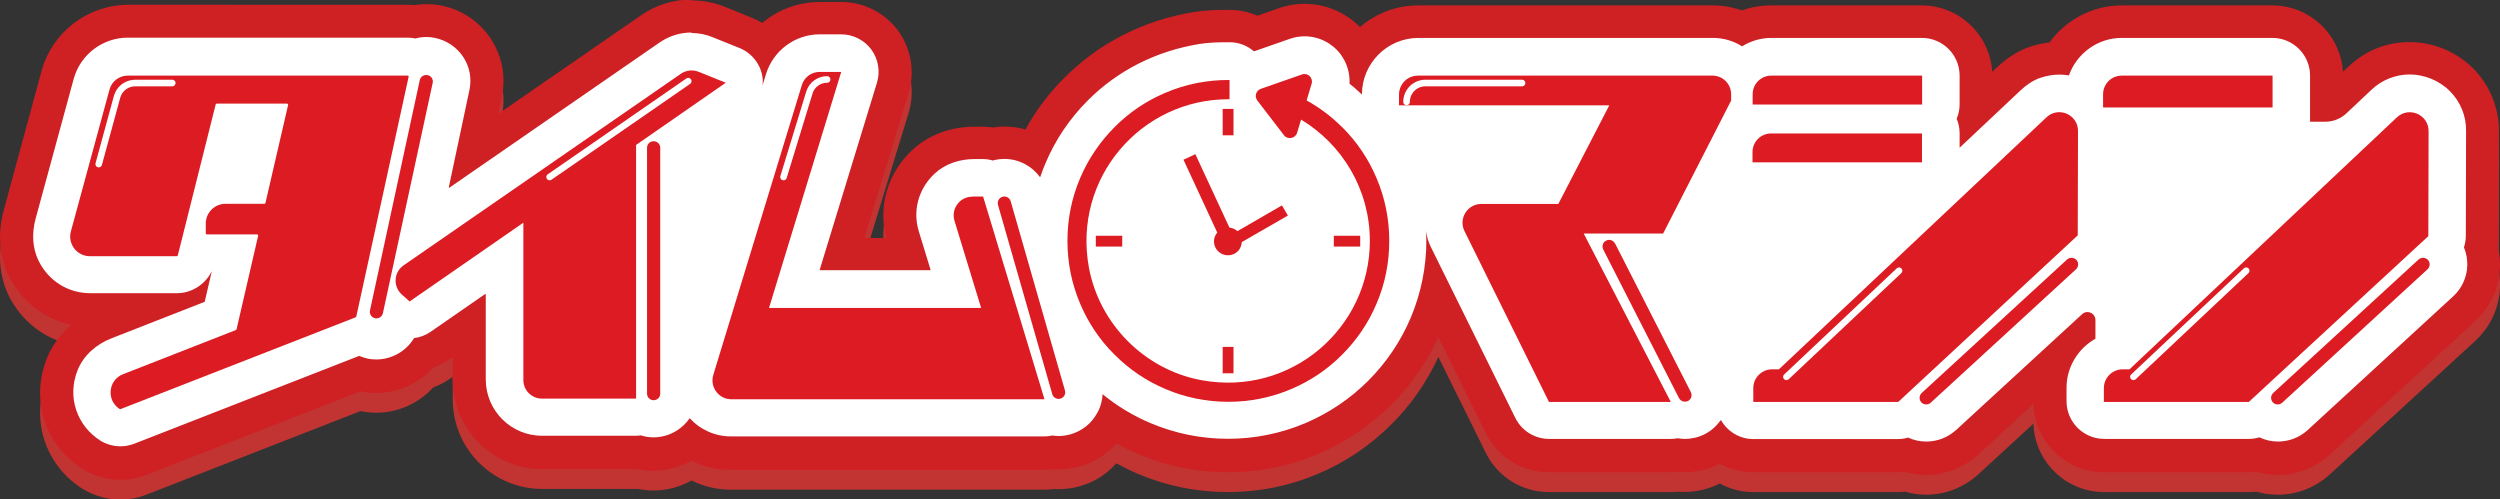 <?xml version="1.0" encoding="UTF-8"?>
<svg id="_レイヤー_2" data-name="レイヤー 2" xmlns="http://www.w3.org/2000/svg" viewBox="0 0 189.4 37.84">
  <rect x="0" y="0" width="189.4" height="37.84" fill="#333333" stroke="none"/>
  <defs>
    <style>
      .cls-1 {
        fill: #fff;
      }

      .cls-2 {
        fill: #c32325;
      }

      .cls-3 {
        fill: #c13432;
      }

      .cls-4 {
        fill: #cf2024;
      }

      .cls-5, .cls-6 {
        fill: #dc1b22;
      }

      .cls-6, .cls-7 {
        stroke: #fff;
        stroke-linecap: round;
        stroke-linejoin: round;
        stroke-width: .5px;
      }

      .cls-7 {
        fill: none;
      }
    </style>
  </defs>
  <g id="_レイヤー_1-2" data-name="レイヤー 1">
    <g>
      <g>
        <path class="cls-2" d="m9.11,36.6c-.75,0-1.51-.21-2.14-.59-2.37-1.49-3.29-4.32-2.26-6.89.55-1.38,1.74-2.51,3.26-3.11l2.56-1h-3.73c-2.13,0-4.05-1.2-5.01-3.13-.6-1.19-.71-2.64-.32-4.06l2.89-10.61c.65-2.39,2.83-4.06,5.31-4.06h21.22c.18,0,.36.01.54.04.28-.05.56-.08.85-.08s.6.03.9.09c1.24.26,2.27.97,2.94,2,.67,1.03.9,2.26.64,3.46l-.92,4.35,13.41-9.26c.92-.64,2-.98,3.13-.98.71,0,1.41.13,2.07.4l2.06.84c.51.21.96.51,1.34.89,1.02-1.25,2.56-2.01,4.26-2.01h1.62c1.29,0,2.52.62,3.28,1.65.77,1.03,1,2.39.62,3.62l-3.86,12.6h5.03l-.41-1.33c-.62-2.03-.03-4.2,1.55-5.67.99-.92,2.36-1.43,3.86-1.43h.65c.25,0,.51.02.76.07.28-.05.58-.08.87-.08.77,0,1.52.2,2.19.56.8-1.72,1.89-3.28,3.25-4.63,2.45-2.45,5.61-4.05,9.13-4.62.62-.1,1.31-.15,2.14-.15h.36c.71,0,1.4.2,2,.55l2.12-.74c.5-.17,1.02-.26,1.53-.26,1.46,0,2.86.7,3.73,1.88.14.19.26.38.37.59,1-1.41,2.66-2.34,4.52-2.34h22.29c.77,0,1.53.16,2.22.47.7-.31,1.45-.47,2.22-.47h11.4c2.27,0,4.11,1.84,4.11,4.11v2.16c0,.14,0,.28-.02.41l2.51-2.37c.63-.6,1.27-1,1.96-1.23.6-.2,1.21-.31,1.83-.31.97-1.7,2.79-2.77,4.77-2.77h11.4c2.27,0,4.11,1.84,4.11,4.11v2.25c.24-.02.46-.12.63-.29l1.9-1.79c1.03-.97,2.36-1.5,3.76-1.5s2.89.59,3.92,1.63c1.03,1.03,1.6,2.42,1.6,3.89l-.02,7.95c0,.28-.03.55-.09.82.15.49.21,1,.19,1.52-.05,1.22-.58,2.35-1.49,3.18l-11,10.11c-.85.78-1.95,1.21-3.1,1.21-.52,0-1.03-.09-1.51-.26-.23.04-.46.06-.69.06h-10.95c-2.27,0-4.11-1.84-4.11-4.11v-1.02c0-.69.13-1.36.38-1.99l-6.65,6.11c-.86.78-1.96,1.21-3.1,1.21-.51,0-1.01-.08-1.49-.25-.21.04-.42.05-.64.05h-10.98c-.92,0-1.8-.32-2.5-.87-.19.14-.39.26-.6.37-.64.33-1.36.5-2.08.5-.18,0-.35-.01-.53-.03-.18.02-.35.04-.53.04h-9.21c-1.57,0-2.99-.88-3.68-2.29l-4.9-9.9c-.2.76-.45,1.51-.76,2.24-.82,1.94-1.99,3.68-3.49,5.17-1.49,1.49-3.23,2.67-5.17,3.49-2.01.85-4.14,1.28-6.34,1.28s-4.33-.43-6.34-1.28c-.87-.37-1.7-.81-2.48-1.31,0,0,0,.01,0,.02-.59,1.07-1.57,1.85-2.75,2.18-.38.11-.83.18-1.26.18-.15,0-.29,0-.42-.02-.22.04-.44.06-.66.06h-23.72c-1.11,0-2.16-.32-3.05-.92-.8.63-1.79.98-2.83.98-.36,0-.72-.04-1.07-.13-.09,0-.18,0-.26,0h-7.11c-3.04,0-5.52-2.48-5.52-5.52v-4.1l-2.21,1.53c-.38.26-.79.46-1.24.58-.86,1.09-2.2,1.75-3.6,1.75-.3,0-.59-.03-.88-.08-.14-.03-.27-.06-.4-.1l-16.59,6.48c-.47.18-1.01.29-1.51.29Z"/>
        <path class="cls-3" d="m52.37,4c.55,0,1.09.1,1.6.31l2.06.83c.96.39,1.64,1.28,1.75,2.31.02.18,0,.35-.01.52l.26-.85c.55-1.79,2.2-3.02,4.08-3.02h1.62c.89,0,1.75.43,2.28,1.15.53.72.69,1.66.43,2.51l-4.34,14.18s0,.03.03.03h8.34s.03-.02.03-.03l-.89-2.91c-.48-1.56-.04-3.23,1.21-4.39.81-.75,1.91-1.09,3-1.09h.65c.25,0,.51.04.75.11.27-.08.57-.12.88-.12,1.09,0,2.08.54,2.7,1.39.12-.35.25-.7.4-1.05.75-1.79,1.84-3.4,3.22-4.78,2.26-2.26,5.15-3.73,8.45-4.27.65-.1,1.3-.13,1.96-.13.07,0,.15,0,.22,0h.12c.69,0,1.33.26,1.83.69,0,0,0,0,0,0,0,0,0,0,0,0l2.72-.95c.37-.13.75-.19,1.12-.19,1.07,0,2.09.51,2.73,1.37.48.65.71,1.43.67,2.22.33.25.63.54.94.82,0-2.37,1.92-4.29,4.29-4.29h22.29c.8,0,1.56.22,2.22.64h0c.66-.41,1.42-.64,2.22-.64h11.4c1.58,0,2.86,1.28,2.86,2.86v2.16c0,.38-.07.75-.22,1.09,0,0,0,.01,0,.02.14.34.22.71.22,1.09v1.1l4.6-4.33c.44-.41.94-.77,1.5-.96.48-.16.97-.25,1.45-.25.24,0,.48.02.72.06,0,0,0,0,0,0,0,0,.02,0,.02-.02.59-1.64,2.16-2.82,4-2.82h11.4c1.58,0,2.86,1.28,2.86,2.86v2.38s0,0,0,0v1.11h1.16c.59,0,1.16-.23,1.59-.63l1.9-1.79c.79-.75,1.83-1.16,2.91-1.16s2.24.46,3.03,1.26c.8.8,1.24,1.87,1.23,3.01l-.02,7.95c0,.3-.05.59-.14.88.18.44.27.92.25,1.41-.04.89-.42,1.71-1.08,2.31l-11,10.11c-.62.57-1.42.88-2.26.88-.49,0-.97-.11-1.41-.32-.26.08-.53.12-.8.12h-10.95c-1.58,0-2.86-1.28-2.86-2.86v-1.02c0-1.58.89-2.98,2.19-3.71,0,0,0,0,0,0v-1.42c0-.36-.3-.6-.61-.6-.14,0-.28.05-.4.16l-9.54,8.77c-.63.57-1.43.88-2.26.88-.48,0-.95-.1-1.38-.3-.24.07-.49.11-.75.11h-10.98c-1.04,0-1.95-.57-2.44-1.42-.02,0-.02,0-.04,0-.31.44-.71.8-1.2,1.05-.47.24-.99.36-1.51.36-.18,0-.36-.02-.55-.05-.17.04-.34.05-.52.05h-9.21c-1.09,0-2.08-.62-2.56-1.59l-6.39-12.93c-.2-.4-.32-.82-.39-1.25.01.24.04.49.04.73,0,2.02-.4,3.99-1.18,5.85-.76,1.79-1.84,3.4-3.22,4.78-1.38,1.38-2.99,2.46-4.78,3.22-1.85.78-3.82,1.18-5.85,1.18s-4-.4-5.85-1.18c-1.33-.56-2.55-1.3-3.65-2.2-.02.5-.16,1-.42,1.45-.43.78-1.14,1.34-2,1.59-.28.08-.6.13-.92.13-.17,0-.32-.02-.46-.04-.21.05-.41.07-.62.07h-23.72c-1.22,0-2.33-.5-3.14-1.38h0c-.6.87-1.61,1.45-2.74,1.45-.33,0-.65-.05-.96-.15-.12.02-.25.03-.37.03h-7.11c-2.36,0-4.27-1.91-4.27-4.27v-6.44s-.01-.03-.03-.03c0,0-.01,0-.01,0l-4.13,2.86c-.38.26-.81.43-1.26.48-.59.98-1.67,1.62-2.86,1.62-.22,0-.43-.02-.64-.06-.23-.05-.45-.12-.66-.21l-17.03,6.65c-.33.13-.7.2-1.06.2-.51,0-1.06-.15-1.5-.42-1.79-1.13-2.56-3.31-1.74-5.35.45-1.13,1.43-1.97,2.56-2.41l7.05-2.76s.01-.01.02-.02l.53-2.28h-.01c-.48.97-1.52,1.64-2.61,1.64h-6.59c-1.64,0-3.13-.9-3.9-2.44-.49-.98-.52-2.12-.24-3.18l2.89-10.61c.5-1.84,2.19-3.13,4.1-3.13h21.22c.19,0,.38.02.58.06.27-.07.54-.11.82-.11.22,0,.44.02.66.07.9.19,1.65.71,2.14,1.45.49.75.65,1.64.46,2.51l-1.56,7.36s.01.03.03.03c0,0,.01,0,.01,0l15.94-11.01c.71-.49,1.55-.75,2.42-.75m0-2.5c-1.38,0-2.71.41-3.84,1.2l-10.82,7.47.27-1.28c.33-1.52.04-3.08-.81-4.39-.85-1.3-2.17-2.21-3.71-2.53-.41-.08-.8-.12-1.18-.12-.3,0-.59.02-.88.07-.17-.02-.34-.02-.51-.02H9.67c-3.04,0-5.72,2.05-6.51,4.98L.27,17.48c-.47,1.72-.32,3.48.41,4.95.96,1.92,2.7,3.25,4.72,3.68-.82.7-1.46,1.57-1.85,2.54-1.26,3.14-.14,6.6,2.73,8.4.87.52,1.86.8,2.83.8.67,0,1.35-.13,1.97-.37l16.22-6.33s.03,0,.04,0c.42.08.78.12,1.16.12,1.65,0,3.22-.71,4.32-1.92.43-.16.85-.37,1.23-.63l.25-.17v1.72c0,3.73,3.04,6.77,6.77,6.77h7.11c.05,0,.1,0,.15,0,.39.08.79.12,1.18.12,1.02,0,2.01-.27,2.88-.76.92.46,1.94.7,3.01.7h23.72c.24,0,.47-.02.7-.05.13,0,.25.01.38.01.55,0,1.12-.08,1.63-.23,1.07-.3,2.01-.9,2.74-1.73.53.29,1.08.56,1.64.8,2.17.92,4.46,1.38,6.82,1.38s4.66-.46,6.82-1.38c2.09-.88,3.96-2.15,5.57-3.76,1.49-1.48,2.68-3.2,3.55-5.1l3.59,7.26c.91,1.84,2.75,2.98,4.8,2.98h9.21c.18,0,.36,0,.54-.03.17.02.35.02.52.02.91,0,1.82-.22,2.64-.63,0,0,.01,0,.02-.01.77.42,1.63.65,2.53.65h10.98c.18,0,.35,0,.53-.03.52.15,1.06.23,1.59.23,1.45,0,2.85-.54,3.94-1.53l4.19-3.85c.1,2.87,2.46,5.18,5.36,5.18h10.95c.2,0,.39-.01.58-.03.52.15,1.07.23,1.62.23,1.46,0,2.86-.55,3.94-1.53l11.01-10.11c1.15-1.05,1.82-2.49,1.89-4.04.02-.55-.03-1.1-.16-1.63.04-.25.06-.5.06-.76l.02-7.95c0-1.81-.69-3.51-1.96-4.78-1.26-1.26-3.01-1.99-4.8-1.99s-3.36.65-4.62,1.84l-.44.41c-.17-2.8-2.5-5.03-5.35-5.03h-11.4c-2.2,0-4.23,1.08-5.48,2.81-.52.06-1.03.17-1.53.34-.84.29-1.65.8-2.41,1.51l-.4.37c-.17-2.8-2.5-5.03-5.35-5.03h-11.4c-.76,0-1.51.13-2.22.38-.71-.25-1.46-.38-2.22-.38h-22.29c-1.69,0-3.23.62-4.42,1.64-1.1-1.12-2.62-1.76-4.2-1.76-.66,0-1.31.11-1.94.33l-1.63.57c-.65-.28-1.36-.44-2.08-.44h-.11s-.24,0-.24,0c-.58,0-1.45.02-2.36.16-3.79.61-7.18,2.33-9.82,4.97-1.18,1.17-2.17,2.49-2.96,3.93-.51-.15-1.05-.22-1.59-.22-.29,0-.59.02-.87.07-.25-.04-.5-.06-.76-.06h-.65c-1.81,0-3.48.63-4.7,1.76-1.86,1.73-2.61,4.26-1.98,6.67h-1.66l3.36-10.98c.49-1.62.19-3.38-.81-4.74-1-1.35-2.6-2.16-4.29-2.16h-1.62c-1.65,0-3.19.59-4.37,1.59-.24-.15-.49-.27-.76-.38l-2.06-.84c-.82-.33-1.67-.49-2.54-.49h0Z"/>
      </g>
      <g>
        <path class="cls-1" d="m9.11,35.1c-.75,0-1.51-.21-2.14-.59-2.37-1.49-3.29-4.32-2.26-6.89.55-1.38,1.74-2.51,3.26-3.11l2.56-1h-3.73c-2.13,0-4.05-1.2-5.01-3.13-.6-1.19-.71-2.64-.32-4.06l2.89-10.61c.65-2.39,2.83-4.06,5.31-4.06h21.22c.18,0,.36.01.54.04.28-.05.56-.08.85-.08s.6.03.9.09c1.24.26,2.27.97,2.94,2,.67,1.03.9,2.26.64,3.46l-.92,4.35,13.41-9.26c.92-.64,2-.98,3.13-.98.71,0,1.41.13,2.07.4l2.06.84c.51.21.96.51,1.34.89,1.02-1.25,2.56-2.01,4.26-2.01h1.62c1.29,0,2.52.62,3.28,1.65.77,1.03,1,2.39.62,3.62l-3.86,12.6h5.03l-.41-1.33c-.62-2.03-.03-4.2,1.55-5.67.99-.92,2.36-1.43,3.86-1.43h.65c.25,0,.51.02.76.07.28-.05.58-.08.87-.08.77,0,1.52.2,2.19.56.8-1.72,1.89-3.28,3.25-4.63,2.45-2.45,5.61-4.05,9.13-4.62.62-.1,1.31-.15,2.14-.15h.36c.71,0,1.4.2,2,.55l2.12-.74c.5-.17,1.02-.26,1.53-.26,1.46,0,2.86.7,3.73,1.88.14.19.26.38.37.59,1-1.41,2.66-2.34,4.52-2.34h22.29c.77,0,1.53.16,2.22.47.7-.31,1.45-.47,2.22-.47h11.4c2.27,0,4.11,1.84,4.11,4.11v2.16c0,.14,0,.28-.02.41l2.51-2.37c.63-.6,1.27-1,1.96-1.23.6-.2,1.21-.31,1.83-.31.97-1.7,2.79-2.77,4.77-2.77h11.4c2.27,0,4.11,1.84,4.11,4.11v2.25c.24-.02.46-.12.63-.29l1.9-1.79c1.03-.97,2.36-1.5,3.76-1.5s2.89.59,3.92,1.63c1.03,1.03,1.6,2.42,1.6,3.89l-.02,7.95c0,.28-.03.55-.09.82.15.49.21,1,.19,1.52-.05,1.22-.58,2.35-1.49,3.18l-11,10.11c-.85.78-1.95,1.21-3.1,1.21-.52,0-1.03-.09-1.51-.26-.23.04-.46.06-.69.06h-10.95c-2.27,0-4.11-1.84-4.11-4.11v-1.02c0-.69.13-1.36.38-1.99l-6.65,6.11c-.86.78-1.96,1.21-3.1,1.21-.51,0-1.01-.08-1.49-.25-.21.04-.42.05-.64.05h-10.98c-.92,0-1.8-.32-2.5-.87-.19.14-.39.26-.6.37-.64.33-1.36.5-2.08.5-.18,0-.35-.01-.53-.03-.18.02-.35.04-.53.04h-9.21c-1.57,0-2.99-.88-3.68-2.29l-4.9-9.9c-.2.76-.45,1.51-.76,2.24-.82,1.94-1.99,3.68-3.49,5.17-1.49,1.49-3.23,2.67-5.17,3.49-2.01.85-4.14,1.28-6.34,1.28s-4.33-.43-6.34-1.28c-.87-.37-1.7-.81-2.48-1.31,0,0,0,.01,0,.02-.59,1.07-1.57,1.85-2.75,2.18-.38.11-.83.18-1.26.18-.15,0-.29,0-.42-.02-.22.04-.44.06-.66.06h-23.72c-1.11,0-2.16-.32-3.05-.92-.8.63-1.79.98-2.83.98-.36,0-.72-.04-1.07-.13-.09,0-.18,0-.26,0h-7.11c-3.04,0-5.52-2.48-5.52-5.52v-4.1l-2.21,1.53c-.38.26-.79.46-1.24.58-.86,1.09-2.2,1.75-3.6,1.75-.3,0-.59-.03-.88-.08-.14-.03-.27-.06-.4-.1l-16.59,6.48c-.47.18-1.01.29-1.51.29Z"/>
        <path class="cls-4" d="m52.37,2.5c.55,0,1.09.1,1.6.31l2.06.83c.96.39,1.64,1.28,1.75,2.31.02.18,0,.35-.01.52l.26-.85c.55-1.79,2.2-3.02,4.08-3.02h1.62c.89,0,1.75.43,2.28,1.15.53.72.69,1.66.43,2.51l-4.34,14.18s0,.03.03.03h8.34s.03-.02.03-.03l-.89-2.91c-.48-1.56-.04-3.23,1.21-4.39.81-.75,1.91-1.09,3-1.09h.65c.25,0,.51.04.75.11.27-.08.57-.12.88-.12,1.09,0,2.08.54,2.7,1.39.12-.35.25-.7.4-1.05.75-1.79,1.84-3.4,3.22-4.78,2.26-2.26,5.15-3.73,8.45-4.27.65-.1,1.3-.13,1.96-.13.07,0,.15,0,.22,0h.12c.69,0,1.33.26,1.83.69,0,0,0,0,0,0,0,0,0,0,0,0l2.72-.95c.37-.13.75-.19,1.12-.19,1.07,0,2.09.51,2.73,1.37.48.65.71,1.43.67,2.22.33.25.63.54.94.82,0-2.37,1.92-4.29,4.29-4.29h22.29c.8,0,1.56.22,2.22.64h0c.66-.41,1.42-.64,2.22-.64h11.4c1.58,0,2.86,1.28,2.86,2.86v2.16c0,.38-.07.75-.22,1.09,0,0,0,.01,0,.02.14.34.22.71.22,1.09v1.1l4.6-4.33c.44-.41.94-.77,1.5-.96.48-.16.97-.25,1.45-.25.24,0,.48.02.72.06,0,0,0,0,0,0,0,0,.02,0,.02-.02.59-1.64,2.16-2.82,4-2.82h11.4c1.58,0,2.86,1.28,2.86,2.86v2.38s0,0,0,0v1.11h1.16c.59,0,1.16-.23,1.59-.63l1.9-1.79c.79-.75,1.83-1.16,2.91-1.16s2.24.46,3.03,1.26c.8.8,1.24,1.87,1.23,3.01l-.02,7.95c0,.3-.05.59-.14.88.18.44.27.92.25,1.41-.04.89-.42,1.71-1.08,2.31l-11,10.11c-.62.57-1.42.88-2.26.88-.49,0-.97-.11-1.41-.32-.26.08-.53.12-.8.12h-10.95c-1.58,0-2.86-1.28-2.86-2.86v-1.02c0-1.58.89-2.98,2.19-3.71,0,0,0,0,0,0v-1.42c0-.36-.3-.6-.61-.6-.14,0-.28.05-.4.16l-9.54,8.77c-.63.57-1.43.88-2.26.88-.48,0-.95-.1-1.38-.3-.24.07-.49.11-.75.11h-10.98c-1.04,0-1.95-.57-2.44-1.42-.02,0-.02,0-.04,0-.31.44-.71.8-1.2,1.05-.47.24-.99.36-1.51.36-.18,0-.36-.02-.55-.05-.17.04-.34.05-.52.05h-9.21c-1.09,0-2.08-.62-2.56-1.59l-6.39-12.93c-.2-.4-.32-.82-.39-1.25.01.24.04.49.04.73,0,2.02-.4,3.99-1.18,5.85-.76,1.79-1.84,3.4-3.22,4.78-1.38,1.38-2.99,2.46-4.78,3.22-1.85.78-3.82,1.18-5.85,1.18s-4-.4-5.85-1.18c-1.33-.56-2.55-1.3-3.65-2.2-.02.5-.16,1-.42,1.45-.43.78-1.14,1.34-2,1.59-.28.08-.6.13-.92.13-.17,0-.32-.02-.46-.04-.21.05-.41.07-.62.07h-23.72c-1.22,0-2.33-.5-3.14-1.38h0c-.6.87-1.61,1.45-2.74,1.45-.33,0-.65-.05-.96-.15-.12.02-.25.03-.37.03h-7.11c-2.36,0-4.27-1.91-4.27-4.27v-6.44s-.01-.03-.03-.03c0,0-.01,0-.01,0l-4.13,2.86c-.38.26-.81.43-1.26.48-.59.98-1.67,1.62-2.86,1.62-.22,0-.43-.02-.64-.06-.23-.05-.45-.12-.66-.21l-17.03,6.65c-.33.13-.7.2-1.06.2-.51,0-1.06-.15-1.5-.42-1.79-1.13-2.56-3.31-1.74-5.35.45-1.13,1.43-1.97,2.56-2.41l7.05-2.76s.01-.01.02-.02l.53-2.28h-.01c-.48.97-1.52,1.64-2.61,1.64h-6.59c-1.64,0-3.13-.9-3.9-2.44-.49-.98-.52-2.12-.24-3.18l2.89-10.61c.5-1.84,2.19-3.13,4.1-3.13h21.22c.19,0,.38.02.58.06.27-.07.54-.11.82-.11.22,0,.44.02.66.07.9.19,1.65.71,2.14,1.45.49.75.65,1.64.46,2.51l-1.56,7.36s.01.03.03.03c0,0,.01,0,.01,0l15.94-11.01c.71-.49,1.55-.75,2.42-.75m0-2.5c-1.38,0-2.71.41-3.84,1.2l-10.82,7.47.27-1.28c.33-1.52.04-3.08-.81-4.39-.85-1.3-2.17-2.21-3.71-2.53-.41-.08-.8-.12-1.18-.12-.3,0-.59.02-.88.07-.17-.02-.34-.02-.51-.02H9.67C6.63.39,3.95,2.44,3.15,5.37L.27,15.98c-.47,1.72-.32,3.48.41,4.95.96,1.92,2.7,3.25,4.72,3.68-.82.7-1.46,1.57-1.85,2.54-1.26,3.14-.14,6.6,2.73,8.4.87.52,1.86.8,2.83.8.67,0,1.35-.13,1.97-.37l16.22-6.33s.03,0,.04,0c.42.08.78.12,1.16.12,1.65,0,3.22-.71,4.32-1.92.43-.16.85-.37,1.23-.63l.25-.17v1.72c0,3.73,3.04,6.77,6.77,6.77h7.11c.05,0,.1,0,.15,0,.39.08.79.12,1.18.12,1.02,0,2.01-.27,2.88-.76.92.46,1.94.7,3.01.7h23.72c.24,0,.47-.02.7-.05.13,0,.25.01.38.01.55,0,1.12-.08,1.63-.23,1.07-.3,2.01-.9,2.74-1.73.53.29,1.08.56,1.64.8,2.17.92,4.46,1.38,6.82,1.38s4.66-.46,6.82-1.38c2.09-.88,3.96-2.15,5.57-3.76,1.49-1.48,2.68-3.2,3.55-5.1l3.59,7.26c.91,1.84,2.75,2.98,4.8,2.98h9.21c.18,0,.36,0,.54-.03.17.02.35.02.52.02.91,0,1.82-.22,2.64-.63,0,0,.01,0,.02-.01.77.42,1.63.65,2.53.65h10.98c.18,0,.35,0,.53-.03.52.15,1.06.23,1.59.23,1.45,0,2.85-.54,3.94-1.53l4.19-3.85c.1,2.87,2.46,5.18,5.36,5.18h10.95c.2,0,.39-.01.58-.03.52.15,1.07.23,1.62.23,1.46,0,2.86-.55,3.94-1.53l11.01-10.11c1.15-1.05,1.82-2.49,1.89-4.04.02-.55-.03-1.1-.16-1.63.04-.25.06-.5.06-.76l.02-7.95c0-1.81-.69-3.51-1.96-4.78-1.26-1.26-3.01-1.99-4.8-1.99s-3.36.65-4.62,1.84l-.44.41c-.17-2.8-2.5-5.03-5.35-5.03h-11.4c-2.2,0-4.23,1.08-5.48,2.81-.52.06-1.03.17-1.53.34-.84.29-1.65.8-2.41,1.51l-.4.37c-.17-2.8-2.5-5.03-5.35-5.03h-11.4c-.76,0-1.51.13-2.22.38-.71-.25-1.46-.38-2.22-.38h-22.29c-1.69,0-3.23.62-4.42,1.64-1.1-1.12-2.62-1.76-4.2-1.76-.66,0-1.31.11-1.94.33l-1.63.57c-.65-.28-1.36-.44-2.08-.44h-.11s-.24,0-.24,0c-.58,0-1.45.02-2.36.16-3.79.61-7.18,2.33-9.82,4.97-1.18,1.17-2.17,2.49-2.96,3.93-.51-.15-1.05-.22-1.59-.22-.29,0-.59.02-.87.07-.25-.04-.5-.06-.76-.06h-.65c-1.81,0-3.48.63-4.7,1.76-1.86,1.73-2.61,4.26-1.98,6.67h-1.66l3.36-10.98c.49-1.62.19-3.38-.81-4.74-1-1.35-2.6-2.16-4.29-2.16h-1.62c-1.65,0-3.19.59-4.37,1.59-.24-.15-.49-.27-.76-.38l-2.06-.84c-.82-.33-1.67-.49-2.54-.49h0Z"/>
      </g>
      <g>
        <path class="cls-5" d="m30.89,5.73H9.67c-.64,0-1.2.43-1.37,1.04l-2.93,10.76c-.26.95.46,1.88,1.44,1.88h6.59s.06-.02.07-.06l2.87-11.44s.04-.06.07-.06h5.35s.08.04.07.09l-1.72,7.44s-.04.06-.07.06h-2.96c-.82,0-1.49.67-1.49,1.49v.76s.03.07.07.07h3.83s.08.04.07.09l-1.64,7.1s-.02.04-.04.05l-8.56,3.35c-1.13.44-1.28,1.99-.25,2.64.02.01.04.01.07,0l17.8-6.95s.04-.03.05-.05l3.97-18.19s-.02-.09-.07-.09Z"/>
        <path class="cls-7" d="m13.05,6.29h-2.81c-.64,0-1.2.43-1.37,1.04l-1.39,5.1"/>
        <path class="cls-5" d="m52.92,5.44c-.44-.18-.95-.12-1.34.15l-21,14.51c-.75.52-.82,1.6-.14,2.21l.59.53,8.62-5.97v11.92c0,.78.63,1.41,1.41,1.41h7.13V10.98l6.79-4.71-2.05-.83Z"/>
        <line class="cls-7" x1="52.14" y1="6.15" x2="41.64" y2="13.41"/>
        <path class="cls-5" d="m73.66,14.9c-.95,0-1.62.92-1.35,1.82l2.02,6.61h-16.07l5.47-17.88h-1.64c-.62,0-1.16.4-1.34.99l-6.71,21.96c-.28.92.41,1.85,1.37,1.85h23.72l-4.65-15.36h-.81Z"/>
        <path class="cls-6" d="m62.66,6.02c-.62,0-1.16.4-1.34.99l-1.96,6.4"/>
        <path class="cls-5" d="m129.74,5.73h-22.32c-.79,0-1.43.64-1.43,1.43v.82h15.93l-3.86,7.47h-5.83c-1.06,0-1.75,1.11-1.28,2.06l6.4,12.94h9.23l-6.6-12.76h6.02l5.15-10.07v-.48c0-.78-.63-1.41-1.41-1.41Z"/>
        <path class="cls-7" d="m115.31,6.29h-7.32c-.79,0-1.43.64-1.43,1.43"/>
        <path class="cls-5" d="m145.61,10.11h-11.43c-.78,0-1.41.63-1.41,1.41v.78h12.84v-2.19Z"/>
        <path class="cls-5" d="m145.61,5.73h-11.42c-.78,0-1.41.63-1.41,1.41v.78h12.84v-2.19Z"/>
        <path class="cls-5" d="m157.43,9.92c0-1.24-1.48-1.89-2.39-1.03l-20.27,19.09h-.55c-.77.02-1.39.65-1.39,1.42v1.05h10.98l13.6-12.62.02-7.9Z"/>
        <line class="cls-7" x1="143.87" y1="20.51" x2="135.34" y2="28.55"/>
        <path class="cls-5" d="m172.17,5.73h-11.43c-.78,0-1.41.63-1.41,1.41v1h12.84v-2.41Z"/>
        <path class="cls-5" d="m183.99,9.93c0-1.25-1.49-1.89-2.4-1.04l-20.26,19.09h-.55c-.77.02-1.39.65-1.39,1.42v1.05h10.98l13.6-12.56.02-7.95Z"/>
        <line class="cls-7" x1="170.17" y1="20.51" x2="161.63" y2="28.55"/>
        <rect class="cls-5" x="92.63" y="8.25" width=".82" height="2"/>
        <rect class="cls-5" x="92.63" y="26.28" width=".82" height="2"/>
        <rect class="cls-5" x="83.02" y="17.86" width="2" height=".82"/>
        <rect class="cls-5" x="101.05" y="17.86" width="2" height=".82"/>
        <path class="cls-5" d="m94.08,18.34l3.49-2.01-.45-.77-3.37,1.95c-.16-.15-.38-.24-.61-.27l-2.58-5.56-.9.42,2.56,5.52c-.15.18-.25.4-.25.66,0,.59.47,1.06,1.06,1.06s1.01-.44,1.05-.99Z"/>
        <path class="cls-5" d="m101.66,9.62c-.8-.8-1.69-1.47-2.67-2.01l.38-1.27c.13-.45-.29-.85-.73-.7l-3.12,1.09c-.37.13-.5.58-.26.89l2.01,2.62c.28.37.86.26,1-.18l.3-1c3.12,1.88,5.21,5.3,5.21,9.19,0,6.59-5.96,11.81-12.77,10.55-4.28-.79-7.71-4.23-8.51-8.51-1.26-6.81,3.96-12.77,10.55-12.77.03,0,.07,0,.1,0v-1.46s0,0,0,0c-1.68-.01-3.31.31-4.84.96-1.45.61-2.76,1.49-3.87,2.61s-2,2.42-2.61,3.87c-.64,1.5-.96,3.1-.96,4.75s.32,3.24.96,4.75c.61,1.45,1.49,2.76,2.61,3.87,1.12,1.12,2.42,2,3.87,2.61,1.5.64,3.1.96,4.75.96s3.24-.32,4.75-.96c1.45-.61,2.76-1.49,3.87-2.61,1.12-1.12,2-2.42,2.61-3.87.64-1.5.96-3.1.96-4.75s-.32-3.24-.96-4.75c-.61-1.45-1.49-2.76-2.61-3.87Z"/>
        <path class="cls-5" d="m32.39,5.69c-.27-.05-.54.12-.59.39l-3.77,17.44c-.06.27.12.54.39.59.04,0,.07.01.1.01.23,0,.44-.16.49-.4l3.77-17.44c.06-.27-.12-.54-.39-.59Z"/>
        <path class="cls-5" d="m49.52,10.7c-.28,0-.5.22-.5.5v18.62c0,.28.22.5.5.5s.5-.22.5-.5V11.2c0-.28-.22-.5-.5-.5Z"/>
        <path class="cls-5" d="m76.57,15.25c-.08-.27-.35-.42-.62-.34-.27.08-.42.35-.34.62l4.11,14.33c.06.22.26.36.48.36.05,0,.09,0,.14-.02.27-.08.42-.35.34-.62l-4.11-14.33Z"/>
        <path class="cls-5" d="m122.35,18.45c-.12-.25-.43-.35-.67-.22-.25.12-.34.43-.22.67l5.74,11.26c.09.17.26.27.45.27.08,0,.15-.02.23-.05.25-.12.34-.43.22-.67l-5.74-11.26Z"/>
        <path class="cls-5" d="m156.6,19.66l-11.01,10.11c-.2.19-.22.5-.03.71.1.11.23.16.37.16.12,0,.24-.04.34-.13l11.01-10.11c.2-.19.22-.5.03-.71-.19-.2-.5-.21-.71-.03Z"/>
        <path class="cls-5" d="m183.94,19.69c-.19-.2-.5-.21-.71-.03l-11.01,10.11c-.2.19-.22.5-.03.71.1.11.23.16.37.16.12,0,.24-.04.34-.13l11.01-10.11c.2-.19.22-.5.03-.71Z"/>
      </g>
    </g>
  </g>
</svg>